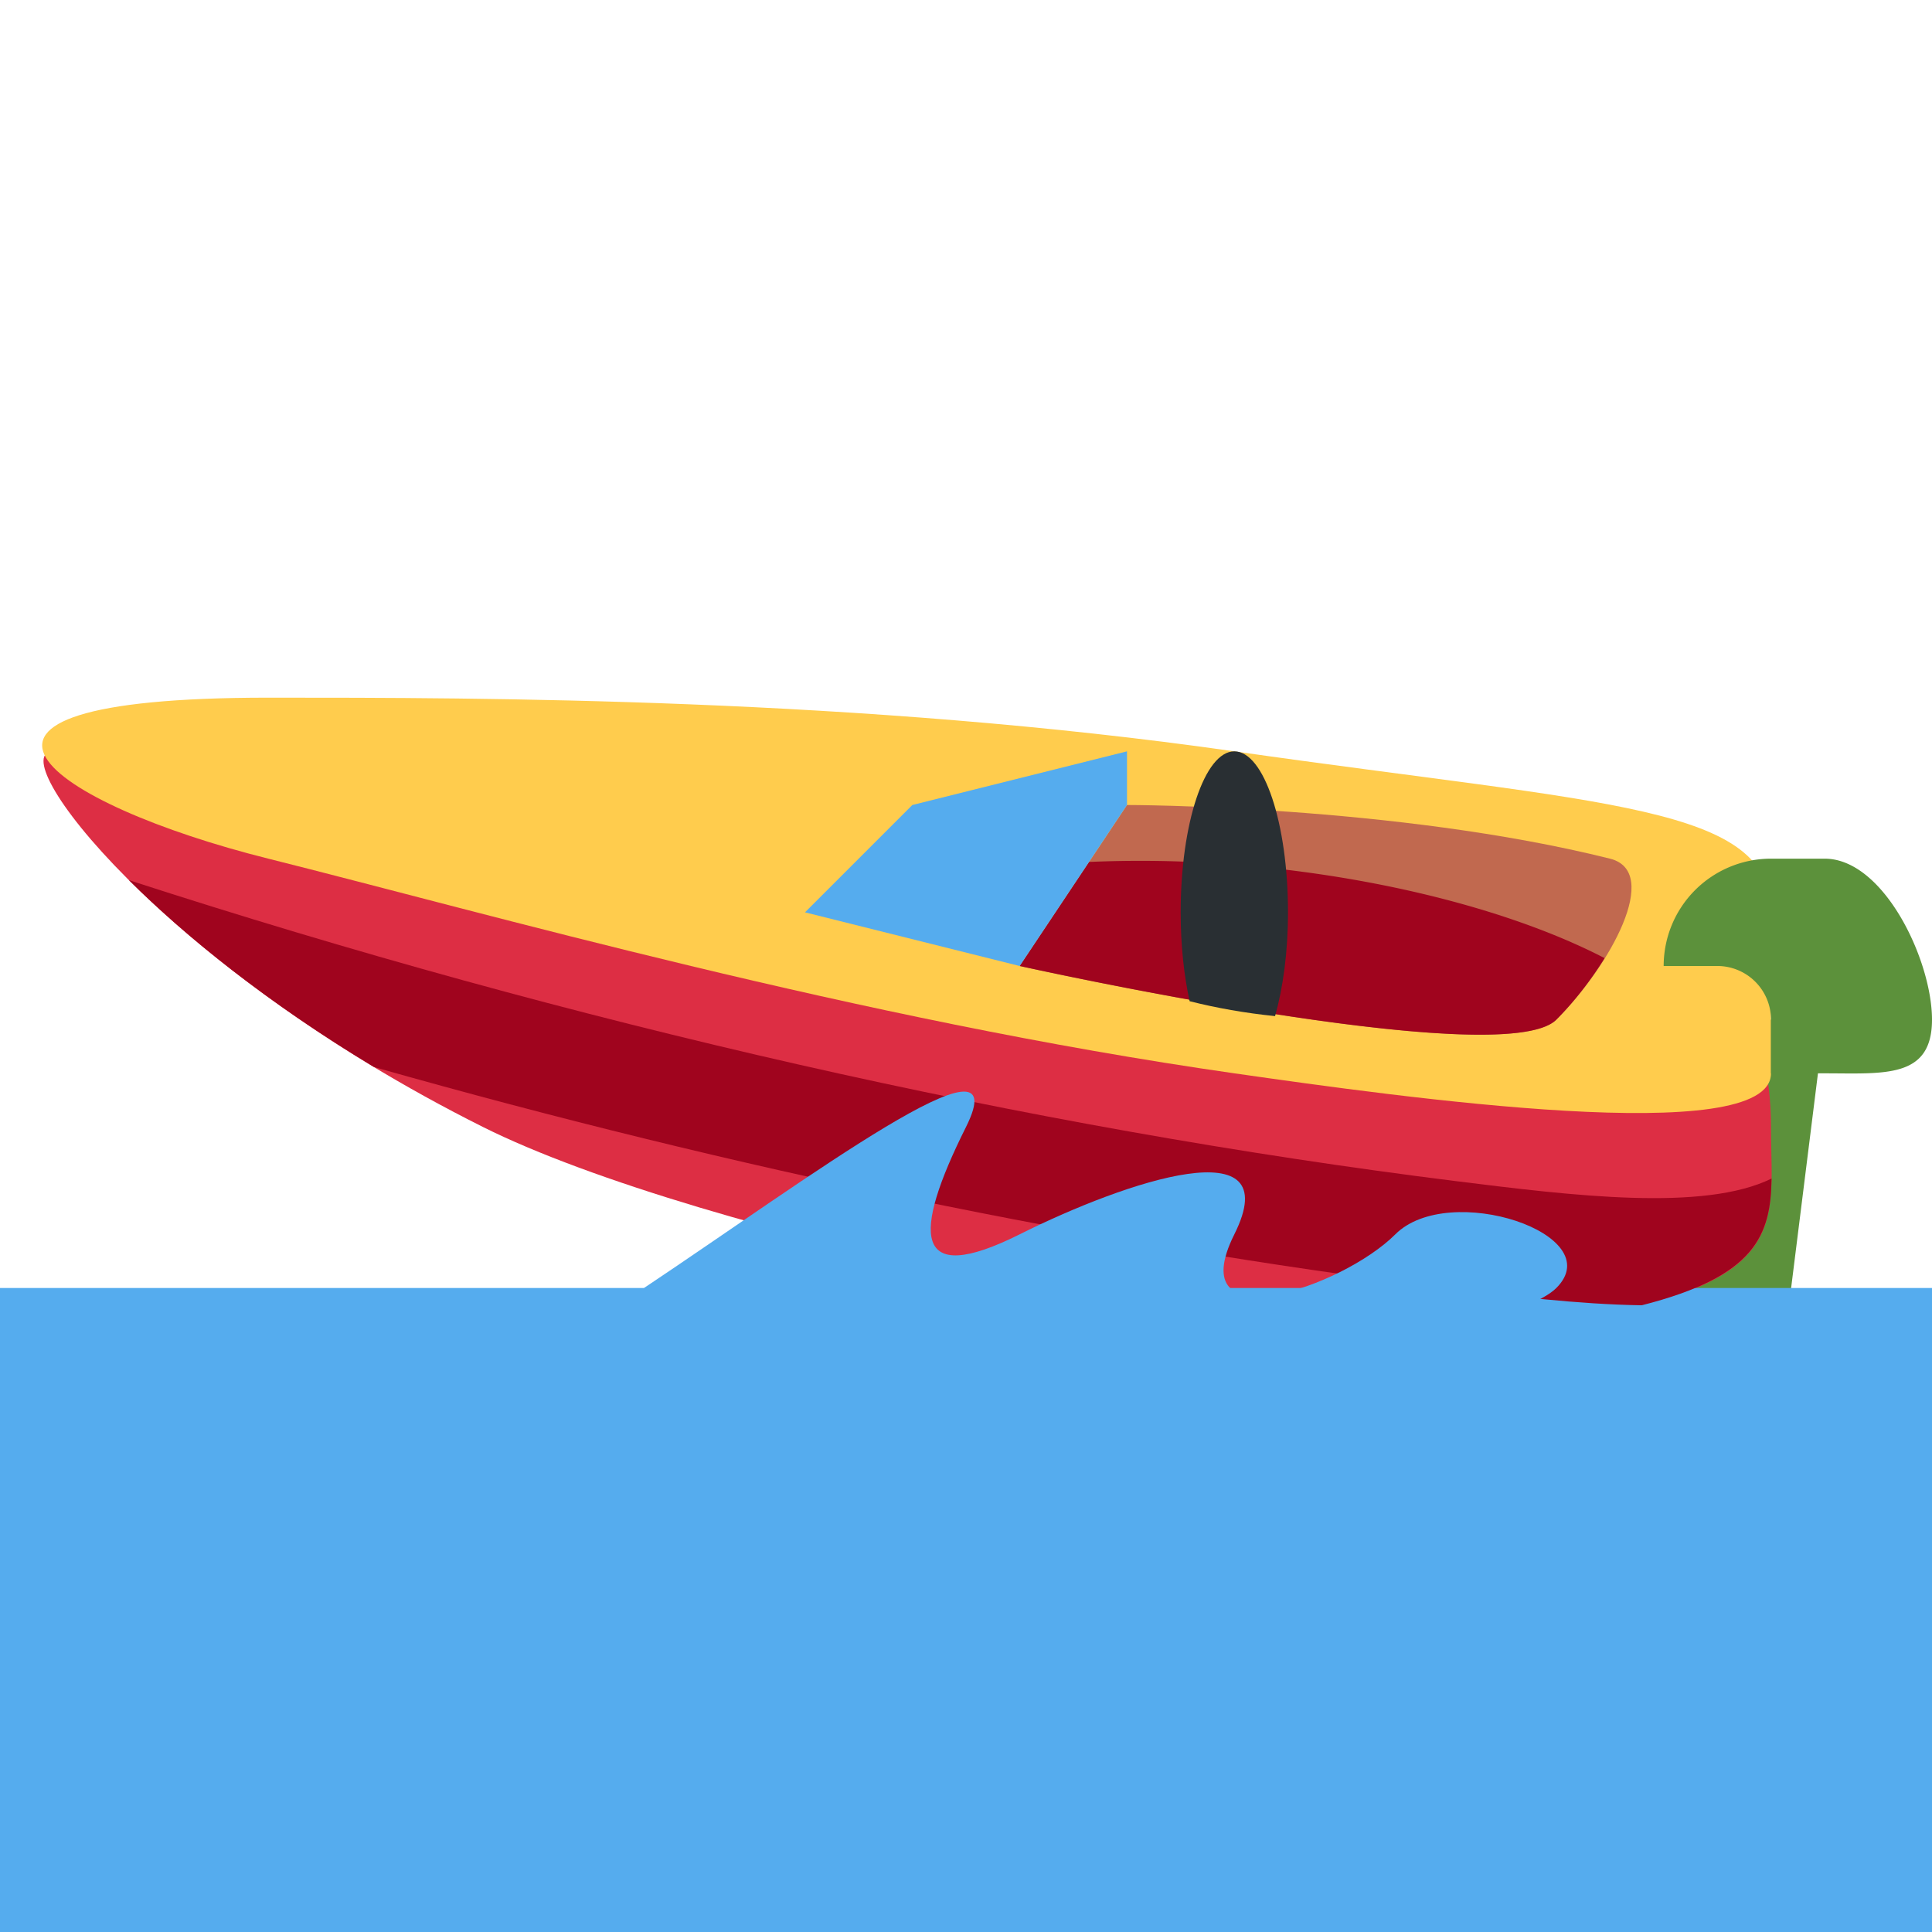 <?xml version="1.0" encoding="utf-8"?>
<svg width="800px" height="800px" viewBox="0 0 36 36" xmlns="http://www.w3.org/2000/svg" xmlns:xlink="http://www.w3.org/1999/xlink" aria-hidden="true" role="img" class="iconify iconify--twemoji" preserveAspectRatio="xMidYMid meet"><path fill="#5C913B" d="M33 27h-2l1-8h2z"></path><path fill="#DD2E44" d="M1 14c9.055.053 11 1 17 2c2.959.493 7 1 11 1c2 0 4 1 4 4c0 2 .534 3.187-5.433 3.815C23.59 25.233 13 23 9 21c-6-3-9-7.005-8-7z"></path><path fill="#55ACEE" d="M0 24h36v12H0z"></path><path fill="#FFCC4D" d="M5 13c4 0 11 0 18 1s10 1 10 3v3c0 1.414-6.869.447-10 0c-7-1-14-3-18-4c-4.047-1.011-7-3 0-3z"></path><path fill="#A0041E" d="M30.592 24.322c2.122-.539 2.403-1.307 2.418-2.361c-1.263.619-3.699.32-5.886.047c-7.96-.995-16.481-2.935-24.722-5.608c1.043 1.04 2.584 2.29 4.568 3.483c6.706 1.901 13.484 3.307 19.905 4.109c1.259.157 2.53.312 3.717.33z"></path><path fill="#55ACEE" d="M12 24c3-2 7-5 6-3s-1.001 3 1 2c2-1 5-2 4 0s2 1 3 0s4 0 3 1s-9 2-12 2s-5-2-5-2z"></path><path fill="#5C913B" d="M34 16h-1a2 2 0 0 0-2 2h1a1 1 0 0 1 1 1v1h1c1.104 0 2 .104 2-1s-.896-3-2-3z"></path><path fill="#C1694F" d="M30 16c.97.243 0 2-1 3s-10-1-10-1l2-3s5 0 9 1z"></path><path fill="#A0041E" d="M29 19c.328-.328.645-.737.899-1.147c-1.475-.764-3.63-1.385-6.079-1.664a22.333 22.333 0 0 0-3.527-.128L19 18s9 2 10 1z"></path><path fill="#55ACEE" d="M21 15v-1l-4 1l-2 2l4 1z"></path><path fill="#292F33" d="M23 14c-.553 0-1 1.343-1 3c0 .612.062 1.181.167 1.656c.502.127 1.035.221 1.592.278c.148-.524.241-1.193.241-1.934c0-1.656-.447-3-1-3z"></path></svg>